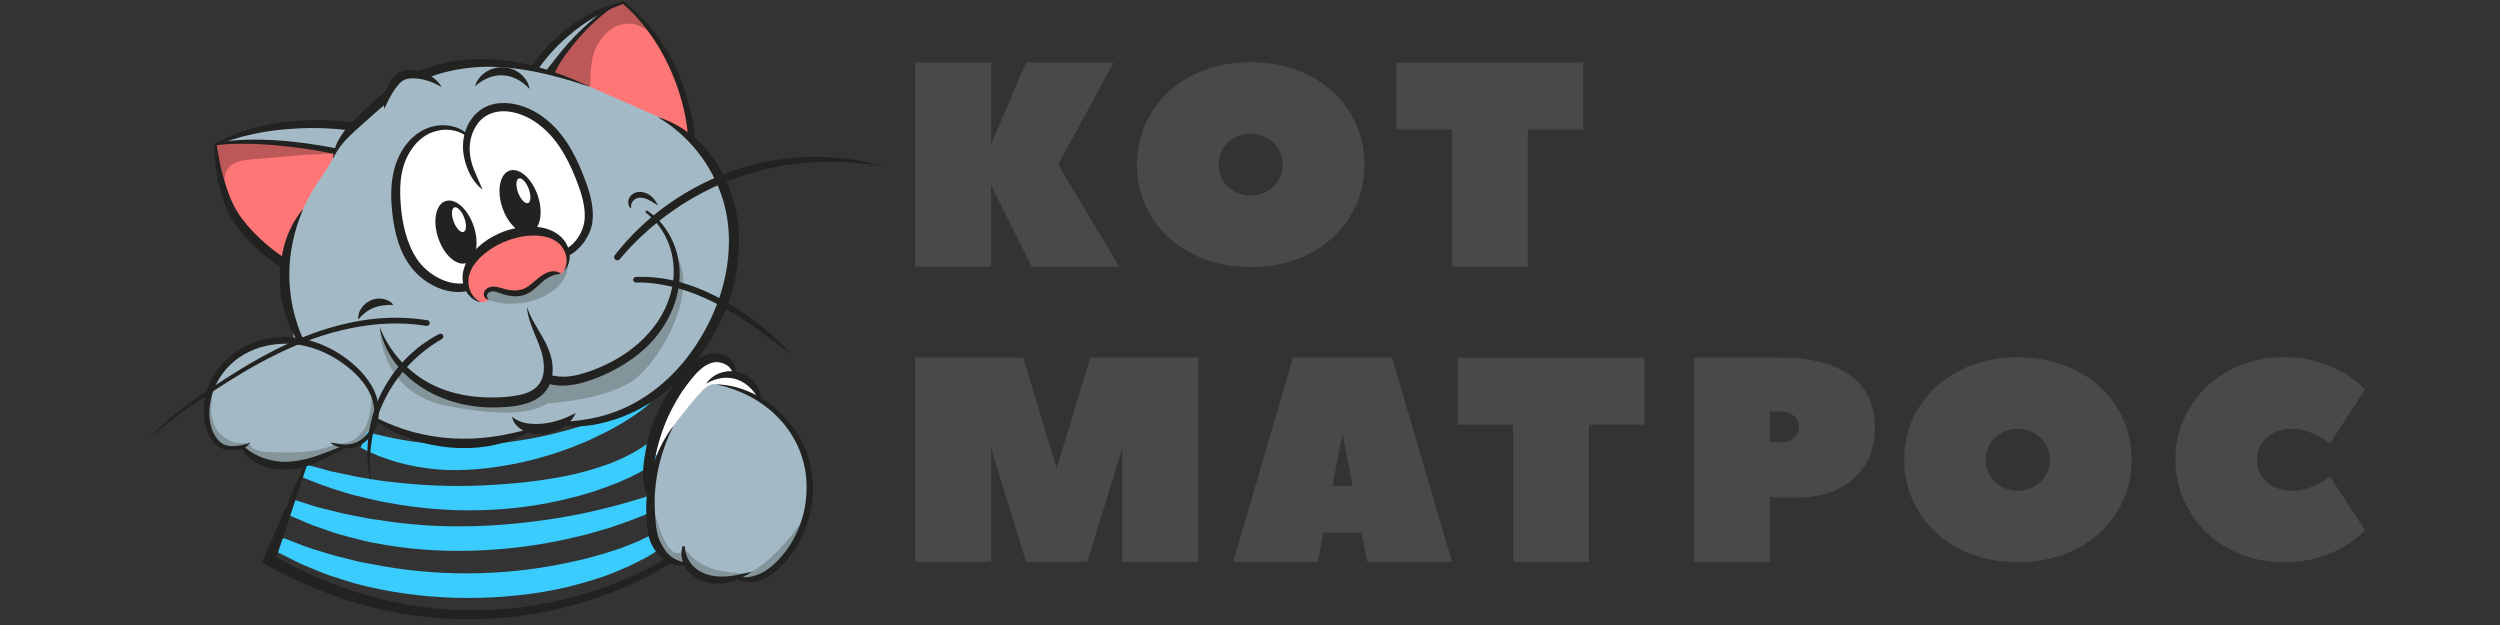 <?xml version="1.0" encoding="utf-8"?>
<!-- Generator: Adobe Illustrator 23.1.0, SVG Export Plug-In . SVG Version: 6.00 Build 0)  -->
<svg version="1.1" id="Слой_1" xmlns="http://www.w3.org/2000/svg" xmlns:xlink="http://www.w3.org/1999/xlink" x="0px" y="0px"
	 viewBox="0 0 400 100" style="enable-background:new 0 0 400 100;" xml:space="preserve">
<rect x="0" y="0" width="400" height="100" fill="#333333" stroke="none"/>
<style type="text/css">
	.st0{fill:#A3BAC6;}
	.st1{fill:#83949B;}
	.st2{fill:#FF7676;}
	.st3{fill:#BC5858;}
	.st4{fill:#FFFFFF;}
	.st5{fill:#3BCCFF;}
	.st6{fill:#222220;}
	.st7{fill:#494949;}
</style>
<g>
	<path class="st0" d="M49.43,73.33c0,1.91-3.88-31.25-3.88-31.25l1.1-4.04l-1.49-9.36l-6.57-3.55l-4.12-2.01l2.97-1.22l5.68-1.43
		l5.98-0.58l4.15-0.02h2.8l1.56-0.15l2.76-3.2l2.83-3.53l3.59-1.12l3.9-0.93l3.12-0.61l3.83-0.24l7.09,0.78h1.06l1.12-2.44
		l3.14-2.63l1.87-1.5l2.84-1.82l3.03-1.41l1.92-0.63l8.08,13.09l2.24,7.59l1.18,1.78l3.59,4.93l1.04,4.19l1.61,5.14l-0.23,5.05
		l-0.36,3.91l-2.19,4.55l-1.44,3.01L111.51,57l-1.88,2.39h0.93l2.44-1.48l3.2-0.21l1.25,1.65l0.39,0.92l1.92,1.23l1.8,1.4v0.98
		l3.68,3.1l3.1,4.79l0.86,2.72l0.38,4.17l-0.54,3.69l-0.91,2.67l-1.25,2.37l-1.2,1.65L124,90.83l-2.53,1.55l-1.14,0.43L119,92.74
		l-1.02-0.17l-1.71-0.07l-2.16,0.31l-2.14-0.71l-1.85-1.66l-0.56-0.44l-1.19,0.08l-1.39-0.85l-1.29-1.59l-1.38-2.9l0.05-3.89
		l-0.03-2.7l-0.46-1.39l0.03-3.96l0.28-1.55c0,0,0.63-2.15,0.71-2.24c0.09-0.09,1.01-1.82,1.09-1.91c0.09-0.09,1.48-3.36,1.48-3.36
		l1.12-1.53l0.92-1.4l-0.97-0.48l-1.56,0.94l-3.87,2.63l-2.06,2l-3.25,1.3l-6.66,0.62H90c0,0-1.53,0.83-1.68,0.83
		c-0.15,0-1.71,0-1.91,0s-1.91,0-1.91,0s-1.05,0.38-1.05,0.68s-2.25,0.71-2.25,0.71l-5.08,0.84l-4.23-0.3l-2.93-0.23l-2.01-0.56
		l-2.67-0.82l-2.14-0.76l-1.73-0.99l-0.53,0.37l-0.65,1.8l-1.02,1.1l-1.7,0.91h-1.73l-0.85,0.81l-2.51,1.43L49.43,73.33z"/>
	<path class="st1" d="M86.16,47.77c1.27-0.49,2.48-1.19,3.38-2.2c0.9-1.01,1.47-2.37,1.35-3.72c-1.47,0.76-2.93,1.51-4.4,2.27
		c-0.95,0.49-1.91,0.99-2.95,1.22c-1.22,0.28-2.5,0.2-3.75,0.14c-0.5-0.02-1.02-0.04-1.5,0.1c-0.74,0.21-1.36,0.85-1.15,1.66
		c0.14,0.58,0.55,0.69,1.07,0.8c0.8,0.17,1.57,0.41,2.38,0.5c0.88,0.09,1.78,0.08,2.66-0.03C84.24,48.38,85.22,48.13,86.16,47.77z"
		/>
	<path class="st2" d="M53.72,24.2c-1.26,3.44-2.93,4.13-5.26,9.34c-2.36,5.28-2.73,9.04-2.73,9.04l-6.07-5.34
		c0,0-2.92-3.93-3.53-5.88c-0.6-1.94-1.66-8.26-1.66-8.26l1.67-0.26h6.52l6.65,0.59l2.85,0.46C52.17,23.9,53.86,23.83,53.72,24.2z"
		/>
	<path class="st3" d="M37.45,26.13c0.96-0.46,2.04-0.56,3.09-0.65c4.46-0.37,8.51-0.85,12.99-0.89c0.05-0.21,0.37-0.17,0.2-0.31
		c-0.17-0.14-0.38-0.23-0.59-0.28c-5.77-1.42-11.36-1.5-17.49-1.15c-0.35,0.02-0.79-0.12-1.02,0.13c-0.25,0.28-0.27,0.71-0.25,1.09
		c0.03,0.7,0.1,1.4,0.2,2.1c0.06,0.4,1.26,5.06,1.26,5.06s-0.05-2.87,0.29-3.69C36.35,27.01,36.92,26.38,37.45,26.13z"/>
	<path class="st2" d="M88.39,11.53l2.2-3.61l2.59-2.92l2.89-2.64l1.46-1.11l2.19-0.84l1.42,1.24l4.94,5.72l1.37,3.1l2.16,5.84
		l1.02,4.24v2.07c0,0-2.21-2.64-5.26-3.92c-3.06-1.28-11.07-4.94-12.26-5.32c-1.19-0.37-4.72-1.61-4.72-1.61V11.53z"/>
	<path class="st2" d="M76.69,48.27c0,0-1.65-1.3-1.65-1.46c0-0.16-0.56-2.46-0.56-2.46l1.05-2.98L78,39.61l4.41-2.09l3.74-0.55
		l2.09,0.78l2.32,1.76l0.32,1.2v1.27c0,0-0.42,1.1-0.71,1.4s-0.4,0.46-0.4,0.46s-0.67-0.07-1.12-0.07c-0.45,0-1.18,0.13-1.33,0.28
		s-1.6,1.3-1.6,1.3l-1.76,1.23l-1.48,0.45l-2.14-0.43l-1.62-0.31c0,0-0.69,0.18-0.75,0.24s-0.27,0.35-0.27,0.42s0,0.38,0.07,0.44
		c0.06,0.06,0.22,0.42,0.22,0.42l0.24,0.09C78.23,47.92,77.36,48.63,76.69,48.27z"/>
	<path class="st2" d="M76.54,48.6"/>
	<path class="st0" d="M43.88,54.57l-5.38,1.86l-3.58,3.47l-1.08,2.49c0,0-0.66,2.76-0.78,2.87c-0.11,0.11,0.29,2.93,0.29,2.93
		l1.56,2.74l2.27,0.8l1.64-0.2l0.63,0.86l1.73,1.18l2.69,0.81h3.69l1.49-0.45l2.9-1.01l1.71-0.8l0.99-0.49l1.62-0.3l2.53-1.16
		l0.89-1.99l0.71-3.28l-0.44-1.08l-1.11-2.33l-3.11-3.3l-1.6-1.14l-2.86-1.69l-2.97-0.65l-2.43-0.42L43.88,54.57z"/>
	<polygon class="st4" points="74.41,21.33 71.56,20.49 66.95,21.74 65.98,23.37 64.76,24.69 63.84,26.78 63.31,30.78 63.21,34.26 
		63.87,37.63 64.99,40.23 67.1,43.26 69.12,44.68 70.87,45.7 73.14,46.21 74.47,45.8 74.97,43.38 76.17,41.57 78,39.61 81.3,38.05 
		84.29,37.25 85.51,36.99 87.73,37.36 90.1,38.54 90.5,39.71 90.88,40.71 92.11,39.92 93.83,38.2 94.2,35.72 94.48,32.81 
		92.82,28.94 90.63,23.72 88.03,20.72 86.44,19.13 83.8,17.97 80.75,17.12 78.23,17.43 76.42,18.71 75.4,20.21 74.6,21.43 	"/>
	<path class="st1" d="M60.78,52.4c0,0-0.23,10.52,11.01,12.6s13.89,0.51,15.94-0.48c0,0,7.96-0.41,12.82-3.16
		c4.86-2.75,10.97-14.09,8.01-19.79l-0.71,4.63l-2.24,5.75l-5.19,5.09l-7.13,3.33L88.8,61h-0.85l-3.09,2.47L76,64.18l-5.52-1.35
		l-5.85-4.01C64.63,58.82,60.99,53.91,60.78,52.4z"/>
	<path class="st3" d="M98.56,4.23c-1.67,0.78-2.83,2.38-3.48,4.1s-0.5,3.73-0.69,5.56c-1.95-0.82-4.32-1.6-6.39-2.02
		c0.28-0.64,0.71-1.19,1.14-1.74c1.17-1.51,2.34-3.29,3.69-4.63c1.9-1.88,3.12-3.11,5.34-4.6c0.15-0.1,1.32-0.43,1.5-0.43
		c0.23,0,0.42,0.41,0.58,0.58c0.73,0.75,1.45,1.51,2.18,2.26c0.2,0.21,1.77,1.27,1.41,1.47c-0.25,0.13-1.69-0.73-1.98-0.81
		C100.78,3.66,99.57,3.76,98.56,4.23z"/>
	<path class="st1" d="M39.76,70.91c-1.11,0.66-2.41,1.19-3.67,0.87c-0.94-0.24-1.71-0.94-2.21-1.77c-0.49-0.83-0.74-1.79-0.89-2.74
		c-0.15-0.96-0.22-1.94-0.08-2.91c0.05-0.39,0.33-2.27,0.85-1.56c0.39,0.53-0.01,1.99,0.01,2.64c0.03,0.98,0.2,1.97,0.65,2.85
		c0.63,1.24,1.83,2.14,3.16,2.51c0.67,0.18,1.37,0.02,2.01,0.18c0.27,0.07,0.41,0.25,0.6,0.43c0.31,0.29,0.63,0.51,1.03,0.65
		c0.55,0.19,1.14,0.22,1.72,0.25c3.6,0.18,7.33,0.25,10.63-1.19c0.34,0,1.07,0.32,0.89,0.62c-0.18,0.29-1.11,0.59-1.44,0.69
		c-1.38,0.42-2.76,0.85-4.14,1.27c-1.16,0.36-2.34,0.72-3.55,0.7c-2.04-0.02-3.91-1.08-5.67-2.11c-0.29-0.17-0.62-0.43-0.53-0.75
		c0.07-0.28,0.41-0.38,0.7-0.44"/>
	<path class="st1" d="M56.13,70.61c1.32-0.57,2.24-1.84,2.71-3.2s0.55-2.82,0.63-4.25c0.67,1.3,0.94,2.82,0.64,4.25
		c-0.3,1.43-1.19,2.75-2.46,3.46c-0.81,0.46-1.76,0.65-2.68,0.58c-0.41-0.03-1-0.08-1.35-0.31c-0.24-0.15-0.18-0.19,0.08-0.2
		c0.25-0.01,0.51,0.03,0.77,0.03C55.03,70.94,55.6,70.84,56.13,70.61z"/>
	<path class="st1" d="M106.69,87.11c0.27,0.45,0.59,0.9,1.04,1.17c0.45,0.28,1.06,0.34,1.5,0.04c0.09,0.53,0.17,1.06,0.26,1.59
		c0.01,0.07,0.02,0.14-0.01,0.19c-0.05,0.09-0.18,0.09-0.29,0.08c-1.82-0.25-3.33-1.66-4.12-3.32c-0.79-1.66-0.98-3.54-1.02-5.37
		c0-0.12,0.53,0.07,0.58,0.13c0.11,0.14,0.14,0.54,0.19,0.72c0.16,0.55,0.32,1.11,0.5,1.65C105.68,85.08,106.1,86.14,106.69,87.11z"
		/>
	<path class="st1" d="M113.92,90.96c1.75,0.57,3.61,0.71,5.45,0.83c-0.5,0.44-1.16,0.67-1.82,0.78s-1.33,0.12-1.99,0.15
		c-0.83,0.05-1.68,0.15-2.49-0.06c-0.66-0.17-1.25-0.53-1.79-0.95c-0.59-0.46-1.14-1-1.5-1.66c-0.2-0.37-0.69-1.44-0.27-1.8
		c0.41-0.36,0.91,0.58,1.17,0.83C111.59,89.96,112.73,90.57,113.92,90.96z"/>
	<path class="st1" d="M124.82,87.77c1.48-1.58,2.76-3.33,4.02-5.1c0,1.35-0.85,2.53-1.58,3.66c-0.73,1.14-1.38,2.34-2.18,3.43
		s-1.8,2.08-3.04,2.64c-1.24,0.55-2.75,0.62-3.91-0.08c0.04,0.02,0.82-0.37,0.95-0.41c0.22-0.06,0.44-0.11,0.65-0.18
		c0.61-0.22,1.18-0.63,1.72-1C122.68,89.87,123.8,88.86,124.82,87.77z"/>
	<path class="st4" d="M113.5,61.65c-0.59,0.28-1.06,0.76-1.5,1.24c-1.2,1.3-2.28,2.7-3.37,4.1c-1.53,1.96-3.11,4.06-3.41,6.52
		c-0.05,0.38-0.07,0.79-0.28,1.11c-0.22,0.32-0.72,0.49-0.99,0.22c-0.2-0.19-0.2-0.5-0.18-0.78c0.09-1.24,0.29-2.48,0.58-3.69
		c0.87-3.51,2.59-6.77,4.74-9.69c0.85-1.16,1.81-2.3,3.09-2.96c1.28-0.66,2.96-0.72,4.08,0.19c0.71,0.58,1.11,1.47,1.74,2.14
		c0.58,0.61,1.33,1.02,1.98,1.55s1.23,1.27,1.22,2.11c0-0.17-1.77-0.77-1.98-0.86c-0.68-0.27-1.37-0.53-2.07-0.76
		C116.08,61.73,114.62,61.12,113.5,61.65z"/>
	<g>
		<path class="st5" d="M44.46,86.68c0.66-0.58,1.01-0.59,1.3-0.45l0.9,0.35l1.8,0.71c1.2,0.47,2.45,0.79,3.67,1.18
			c1.21,0.41,2.48,0.68,3.72,1c0.62,0.15,1.24,0.33,1.87,0.46l1.89,0.35c5.03,0.99,10.15,1.48,15.28,1.46
			c5.13-0.02,10.26-0.54,15.27-1.56c1.24-0.29,2.51-0.5,3.74-0.84c1.22-0.36,2.48-0.64,3.67-1.06l1.82-0.59l1.77-0.7
			c0.59-0.23,1.18-0.47,1.74-0.77l0.85-0.42c0.15-0.06,0.32-0.08,0.55-0.01c0.21,0.05,0.49,0.2,0.84,0.45l0.32,0.51
			c0.06,0.41,0.05,0.72-0.02,0.93c-0.06,0.23-0.18,0.37-0.32,0.47l-0.88,0.54c-0.58,0.38-1.19,0.69-1.8,0.99l-1.83,0.92l-1.88,0.8
			c-2.51,1.07-5.13,1.79-7.75,2.48c-5.27,1.24-10.68,1.79-16.08,1.79c-5.4,0-10.8-0.58-16.07-1.81l-1.97-0.49
			c-0.65-0.17-1.29-0.4-1.94-0.6c-1.28-0.43-2.59-0.76-3.83-1.33c-1.24-0.54-2.51-0.99-3.72-1.6l-1.8-0.91l-0.9-0.46
			c-0.31-0.14-0.55-0.41-0.5-1.26L44.46,86.68z"/>
	</g>
	<g>
		<path class="st5" d="M45.98,80.61l0.3-0.41c0.08-0.1,0.16-0.17,0.22-0.22c0.13-0.12,0.22-0.13,0.29-0.11l0.44,0.14l0.87,0.28
			l1.74,0.56c1.15,0.4,2.36,0.61,3.54,0.93c0.59,0.13,1.17,0.31,1.77,0.44l1.79,0.35c1.19,0.23,2.38,0.49,3.59,0.62
			c4.79,0.77,9.66,1.12,14.53,1.01c4.87-0.08,9.73-0.59,14.56-1.37c1.21-0.19,2.4-0.45,3.61-0.67c1.19-0.27,2.39-0.53,3.57-0.83
			c2.38-0.56,4.72-1.27,7.05-2.01l0.94,2.33c-2.31,1.08-4.71,1.95-7.12,2.75c-1.21,0.39-2.44,0.71-3.66,1.06
			c-1.24,0.29-2.47,0.62-3.71,0.88c-4.97,1.08-10.06,1.65-15.16,1.78c-5.1,0.13-10.23-0.28-15.25-1.25
			c-1.26-0.21-2.5-0.56-3.73-0.88L54.3,85.5c-0.61-0.17-1.22-0.39-1.82-0.6c-1.2-0.45-2.43-0.79-3.59-1.33l-1.76-0.76l-0.88-0.38
			l-0.44-0.19c-0.07-0.03-0.13-0.1-0.15-0.27c-0.01-0.08-0.01-0.18,0-0.31l0.08-0.49L45.98,80.61z"/>
	</g>
	<g>
		<path class="st5" d="M48.78,74.29c1.16,0.29,2.31,0.6,3.45,0.92c1.14,0.34,2.33,0.5,3.48,0.77c1.15,0.29,2.32,0.47,3.5,0.65
			c1.17,0.19,2.34,0.39,3.52,0.49c4.7,0.57,9.44,0.76,14.15,0.56c4.71-0.2,9.42-0.65,14.02-1.6c1.16-0.2,2.27-0.57,3.41-0.84
			c1.12-0.33,2.22-0.7,3.32-1.09c2.14-0.86,4.21-1.88,5.97-3.18l1.98,2.51c-2.11,1.62-4.4,2.77-6.73,3.75
			c-1.17,0.45-2.35,0.91-3.53,1.3c-1.2,0.34-2.38,0.76-3.6,1.04c-4.82,1.25-9.77,1.94-14.72,2.06c-4.95,0.14-9.92-0.27-14.78-1.17
			c-1.22-0.19-2.42-0.49-3.63-0.77c-1.2-0.28-2.4-0.56-3.58-0.94c-2.37-0.69-4.68-1.58-6.95-2.51L48.78,74.29z"/>
	</g>
	<g>
		<path class="st5" d="M58.72,69.13c3.82,1,7.6,1.7,11.47,1.98c0.97,0.01,1.94,0.07,2.91,0.12c0.97,0.02,1.95-0.06,2.93-0.05
			c0.98,0.02,1.96-0.1,2.94-0.18l1.47-0.13c0.49-0.05,0.97-0.14,1.46-0.21c3.91-0.53,7.8-1.43,11.61-2.65l2.84-0.97
			c0.92-0.39,1.88-0.7,2.79-1.1c0.92-0.39,1.84-0.8,2.71-1.27c0.88-0.46,1.75-0.96,2.46-1.56l0.55,0.44
			c-0.69,0.87-1.5,1.56-2.34,2.17c-0.84,0.63-1.71,1.19-2.59,1.74c-0.88,0.56-1.8,1.04-2.71,1.54l-2.8,1.36
			c-3.8,1.7-7.79,2.97-11.9,3.82c-4.11,0.79-8.35,1.28-12.6,0.92c-4.24-0.38-8.46-1.47-12.22-3.49L58.72,69.13z"/>
	</g>
	<g>
		<path class="st6" d="M45.8,42.54c-0.45,0.33-0.73,0.28-0.95,0.14l-0.65-0.41c-0.42-0.29-0.83-0.58-1.23-0.89
			c-0.8-0.62-1.55-1.28-2.28-1.97c-1.43-1.41-2.76-2.92-3.79-4.71c-0.99-1.83-1.56-3.73-2-5.68c-0.38-1.95-0.6-3.92-0.64-5.89l0,0
			L34.26,23l0.12-0.07c3.41-1.87,7.24-2.87,11.08-3.38c1.93-0.26,3.87-0.34,5.82-0.32c0.97,0.01,1.94,0.05,2.91,0.12l1.45,0.13
			c0.48,0.08,0.99,0,1.38,0.65l-0.06,0.39c-0.56,0.53-1,0.33-1.47,0.29l-1.41-0.15c-0.94-0.08-1.89-0.13-2.83-0.16
			c-1.89-0.06-3.78,0.04-5.67,0.19c-1.89,0.16-3.76,0.45-5.61,0.88c-1.85,0.4-3.66,0.99-5.43,1.71l0.11-0.19l0,0
			c0.31,1.93,0.65,3.84,1.21,5.68c0.52,1.83,1.21,3.68,2.18,5.24c1.02,1.56,2.29,3,3.69,4.28c0.69,0.65,1.42,1.27,2.17,1.84
			c0.38,0.28,0.76,0.56,1.15,0.82l0.59,0.37c0.2,0.11,0.35,0.29,0.32,0.86L45.8,42.54z"/>
	</g>
	<g>
		<path class="st6" d="M34.56,22.85c3.19-0.58,6.45-0.59,9.66-0.4c1.61,0.09,3.22,0.28,4.81,0.49c0.8,0.11,1.6,0.23,2.39,0.36
			l1.19,0.21l0.59,0.11l0.3,0.06c0.1,0.03,0.21-0.04,0.24,0.32l-0.08,0.38c-0.17,0.33-0.25,0.22-0.35,0.21l-0.29-0.06l-0.59-0.12
			l-1.18-0.22c-0.79-0.14-1.57-0.27-2.36-0.38c-1.58-0.24-3.16-0.41-4.75-0.56c-1.59-0.15-3.18-0.23-4.77-0.24
			c-1.59-0.03-3.19,0.02-4.77,0.22L34.56,22.85z"/>
	</g>
	<g>
		<path class="st6" d="M47.68,54.69c-1.02-1.57-1.77-3.33-2.24-5.15c-0.47-1.82-0.69-3.71-0.64-5.6c0.04-1.88,0.35-3.76,0.94-5.54
			c0.6-1.78,1.49-3.46,2.69-4.86l0.04,0.02c-1.45,3.37-2.17,6.87-2.18,10.4c0,3.53,0.75,7.03,2.2,10.28L47.68,54.69z"/>
	</g>
	<g>
		<path class="st6" d="M61.49,17.43c-0.17-1.13,0.02-2.31,0.47-3.38c0.23-0.54,0.51-1.05,0.89-1.55c0.39-0.48,0.95-0.95,1.62-1.16
			c0.66-0.21,1.31-0.21,1.91-0.12c0.6,0.09,1.18,0.24,1.71,0.49c1.08,0.48,2.02,1.25,2.59,2.23c-0.97-0.57-1.94-0.98-2.94-1.21
			c-0.98-0.21-2.05-0.3-2.83-0.04c-0.73,0.23-1.37,1.03-1.94,1.89C62.42,15.45,61.94,16.39,61.49,17.43z"/>
	</g>
	<g>
		<path class="st6" d="M76,13.82c0.23-0.91,0.87-1.71,1.68-2.26c0.81-0.55,1.82-0.84,2.84-0.8c1.02,0.05,2,0.43,2.76,1.06
			c0.76,0.62,1.32,1.48,1.45,2.41c-0.63-0.68-1.3-1.19-2.02-1.56c-0.72-0.36-1.48-0.59-2.25-0.62c-0.76-0.05-1.55,0.1-2.3,0.39
			C77.41,12.75,76.69,13.19,76,13.82z"/>
	</g>
	<path class="st6" d="M61.58,16.51c0-0.01,0-0.01,0.01-0.02c0.02-0.06,0.06-0.15,0.09-0.21c0.01-0.02,0.03-0.05,0.04-0.07
		c0.07-0.12,0.16-0.21,0.27-0.28c-0.04-0.75,0.2-1.43,0.62-2.03c-0.83,0.61-1.61,1.26-2.38,1.92c-0.76,0.67-1.49,1.35-2.21,2.04
		c-0.72,0.68-1.45,1.38-2.13,2.14c-0.68,0.76-1.3,1.6-1.79,2.51c-0.24,0.46-0.44,0.94-0.59,1.44c-0.15,0.5-0.23,1.01-0.25,1.51
		c0.81-1.86,2.14-3.24,3.57-4.55c0.71-0.66,1.46-1.3,2.2-1.97c0.74-0.66,1.48-1.31,2.23-1.94c0.1-0.08,0.2-0.17,0.3-0.25
		C61.55,16.68,61.56,16.6,61.58,16.51z"/>
	<path class="st6" d="M83.05,10.03c-3.95-0.75-8.1-0.83-12.1,0.08c-1.57,0.35-3.11,0.86-4.58,1.54c0.03,0,0.06-0.01,0.09-0.01
		c0.6-0.01,1.08,0.25,1.53,0.58c0.05-0.01,0.11-0.02,0.17-0.02c0.22,0,0.39,0.07,0.52,0.17c0.85-0.34,1.72-0.62,2.61-0.84
		c1.87-0.48,3.8-0.75,5.75-0.83c1.95-0.07,3.9,0.05,5.85,0.32c3.89,0.53,7.72,1.62,11.5,2.87C90.8,12.18,87.02,10.78,83.05,10.03z"
		/>
	<g>
		<path class="st6" d="M97.8,1.31c-1.92,1.37-3.64,3.01-5.2,4.78c-0.77,0.89-1.5,1.82-2.18,2.77c-0.68,0.95-1.32,1.94-1.76,3.04
			l-1.2-0.72c0.79-0.95,1.5-1.91,2.26-2.85c0.76-0.93,1.56-1.83,2.4-2.68c1.67-1.71,3.48-3.3,5.45-4.66L97.8,1.31z"/>
	</g>
	<g>
		<path class="st6" d="M110.44,22.32c-0.36-0.1-0.35-0.23-0.35-0.36l-0.03-0.38l-0.07-0.77l-0.22-1.53l-0.3-1.52l-0.37-1.5
			c-0.53-1.99-1.27-3.93-2.14-5.8c-0.88-1.87-1.93-3.66-3.16-5.32c-1.21-1.67-2.61-3.22-4.19-4.56l-0.01-0.01l0.18,0.04
			c-2.84,0.97-5.47,2.45-7.8,4.28c-1.16,0.93-2.28,1.91-3.29,2.99c-0.51,0.54-0.99,1.1-1.46,1.67l-0.67,0.88l-0.32,0.45l-0.16,0.23
			c-0.07,0.06,0.01,0.23-0.49,0l-0.32-0.22c-0.39-0.38-0.2-0.37-0.16-0.46l0.17-0.23l0.34-0.47l0.72-0.91
			c0.5-0.59,1.01-1.17,1.55-1.72c1.08-1.1,2.23-2.13,3.49-3.02c2.5-1.79,5.31-3.18,8.3-3.85l0.1-0.02l0.07,0.06l0.01,0.01
			c3.37,2.56,6.01,6.02,7.9,9.8c0.97,1.89,1.71,3.89,2.29,5.93l0.39,1.54l0.32,1.56l0.24,1.58l0.08,0.79l0.04,0.4
			c0.02,0.13,0.06,0.26-0.28,0.42L110.44,22.32z"/>
	</g>
	<g>
		<path class="st6" d="M105.19,18.71c2.8,0.83,5.38,2.52,7.4,4.72c2.02,2.2,3.54,4.87,4.47,7.71c1.91,5.72,1.43,12.02-0.64,17.57
			c-1.01,2.79-2.43,5.43-4.16,7.83c-1.73,2.41-3.78,4.59-6.12,6.41c-2.34,1.82-4.99,3.27-7.81,4.18c-2.8,0.91-5.84,1.43-8.75,0.83
			l0.03-0.39c2.87-0.24,5.68-0.55,8.36-1.52c2.68-0.93,5.16-2.36,7.36-4.13c4.4-3.56,7.65-8.47,9.58-13.76
			c0.96-2.65,1.54-5.44,1.68-8.24c0.16-2.8-0.17-5.63-1.02-8.29C113.82,26.31,110.22,21.65,105.19,18.71z"/>
	</g>
	<g>
		<path class="st6" d="M81.93,66.65c0.76,0.69,1.59,0.93,2.44,1.09c0.84,0.12,1.71,0.12,2.57,0.03c0.86-0.09,1.71-0.29,2.57-0.56
			c0.86-0.28,1.69-0.66,2.61-1.12c-0.85,1.88-2.89,3.11-4.99,3.35c-1.05,0.12-2.15,0.01-3.15-0.44
			C82.99,68.57,82.06,67.7,81.93,66.65z"/>
	</g>
	<g>
		<path class="st6" d="M60.14,66.82c1.91,0.97,3.9,1.73,5.93,2.3c2.04,0.54,4.12,0.88,6.21,1.02c4.2,0.25,8.37-0.35,12.49-1.55
			l0.16,0.36c-3.78,2.24-8.36,3.03-12.75,2.66c-2.2-0.18-4.38-0.64-6.45-1.39c-2.07-0.73-4.04-1.76-5.79-3.05L60.14,66.82z"/>
	</g>
	<g>
		<path class="st6" d="M40.05,70.8c-0.36,0.57-0.99,0.94-1.64,1.12c-0.65,0.18-1.34,0.21-2.03,0.1c-0.67-0.09-1.4-0.44-1.87-0.94
			c-0.5-0.48-0.88-1.06-1.17-1.67c-1.11-2.49-0.9-5.34,0.07-7.79c1-2.46,2.87-4.56,5.18-5.87c2.3-1.31,4.98-1.95,7.61-1.82
			c2.64,0.13,5.2,0.97,7.46,2.28c2.24,1.33,4.28,3.05,5.68,5.31c1.39,2.22,1.83,5.26,0.41,7.62c-0.67,1.15-1.77,2.12-3.11,2.44
			c-1.32,0.3-2.77,0.1-3.8-0.75c0.67,0.05,1.26,0.21,1.86,0.26c0.6,0.07,1.2,0.02,1.77-0.13c1.14-0.3,2.12-1.12,2.72-2.15
			c0.61-1.03,0.8-2.28,0.67-3.48c-0.13-1.2-0.57-2.36-1.23-3.39c-1.33-2.05-3.34-3.66-5.47-4.89c-2.15-1.21-4.57-1.96-7.02-2.05
			c-2.44-0.07-4.92,0.46-7.03,1.67c-2.12,1.19-3.81,3.09-4.76,5.33c-0.96,2.2-1.2,4.84-0.29,7.06c0.48,1.07,1.26,2.09,2.42,2.25
			c0.57,0.12,1.18,0.07,1.76-0.02C38.87,71.2,39.44,71.06,40.05,70.8z"/>
	</g>
	<g>
		<path class="st6" d="M38.88,71.28c1.05,1.03,2.29,1.69,3.62,2.11c1.32,0.42,2.75,0.59,4.15,0.45c1.42-0.13,2.83-0.49,4.22-0.96
			c1.38-0.49,2.76-1.06,4.15-1.61l0.18,0.35c-1.28,0.78-2.58,1.54-3.98,2.14c-1.39,0.62-2.87,1.11-4.43,1.3
			c-1.57,0.18-3.19,0.06-4.69-0.49c-1.49-0.55-2.87-1.62-3.53-3.06L38.88,71.28z"/>
	</g>
	<g>
		<path class="st6" d="M107.79,68.09c-1.99,3.86-3.03,8.09-3.05,12.3c0,1.04,0.07,2.11,0.16,3.17c0.1,1.05,0.24,2.04,0.63,2.91
			c0.41,0.89,0.93,1.79,1.64,2.4c0.71,0.64,1.66,1,2.72,1.18v0.39c-1.1,0.18-2.36,0.01-3.39-0.67c-1.05-0.68-1.72-1.67-2.26-2.71
			c-0.52-1.1-0.7-2.29-0.76-3.4c-0.06-1.09-0.11-2.19-0.06-3.31c0.11-2.22,0.54-4.42,1.27-6.51
			C105.42,71.78,106.47,69.82,107.79,68.09z"/>
	</g>
	<g>
		<path class="st6" d="M109.6,87.44c-0.01,1.15,0.46,2.19,1.17,2.99c0.7,0.79,1.67,1.31,2.73,1.58c1.06,0.28,2.19,0.3,3.34,0.16
			c1.15-0.14,2.3-0.44,3.49-0.72c-1,0.7-2.1,1.26-3.31,1.61c-1.2,0.35-2.53,0.44-3.81,0.16c-1.27-0.28-2.53-0.98-3.31-2.09
			c-0.79-1.07-1.13-2.52-0.68-3.75L109.6,87.44z"/>
	</g>
	<g>
		<path class="st6" d="M114.67,61.51c3.84,0.07,7.55,1.94,10.29,4.64c2.79,2.68,4.65,6.38,5.03,10.27
			c0.39,3.89-0.58,7.87-2.64,11.18c-0.52,0.82-1.11,1.61-1.77,2.33c-0.66,0.72-1.36,1.4-2.18,1.98c-0.81,0.57-1.76,1.04-2.78,1.18
			c-1.01,0.14-2.09,0.01-2.95-0.54l0.16-0.36c1.76,0.49,3.54-0.08,4.99-1.1c0.73-0.51,1.4-1.15,2.01-1.83
			c0.62-0.68,1.17-1.42,1.66-2.19c0.97-1.56,1.68-3.28,2.11-5.07c0.42-1.79,0.54-3.65,0.39-5.48c-0.29-3.67-1.97-7.19-4.59-9.81
			C121.8,64.05,118.37,62.33,114.67,61.51z"/>
	</g>
	<g>
		<path class="st6" d="M84.31,49.11c0.6,1.84,1.69,3.36,2.62,5.06c0.95,1.67,1.72,3.68,1.44,5.84c-0.12,1.07-0.61,2.16-1.41,2.96
			c-0.8,0.81-1.8,1.29-2.79,1.6c-0.99,0.3-2,0.46-2.97,0.53c-0.98,0.08-1.96,0.11-2.95,0.09c-3.93-0.11-7.88-1.23-11.16-3.46
			c-1.63-1.11-3.05-2.52-4.18-4.12c-1.1-1.62-1.89-3.45-2.18-5.35c1.36,3.59,3.89,6.52,7.01,8.49c3.14,1.97,6.87,2.8,10.55,2.85
			c1.83,0.01,3.75-0.11,5.43-0.55c0.83-0.24,1.6-0.61,2.16-1.16c0.56-0.55,0.92-1.27,1.06-2.09c0.15-0.82,0.09-1.7-0.08-2.58
			c-0.17-0.88-0.48-1.73-0.83-2.61C85.32,52.87,84.45,51.05,84.31,49.11z"/>
	</g>
	<g>
		<path class="st6" d="M87.39,60.31c0.67-0.58,0.89-0.18,1.31-0.17c0.38,0.07,0.77,0.12,1.17,0.13c0.79,0.03,1.61-0.08,2.41-0.26
			c1.61-0.36,3.21-0.99,4.74-1.71c3.05-1.46,5.8-3.55,7.79-6.25c1.98-2.69,3.18-6.04,2.96-9.39c-0.17-3.34-1.79-6.66-4.53-8.7
			l0.22-0.32c3.01,1.92,4.87,5.38,5.23,8.95c0.34,3.61-0.85,7.23-2.89,10.17c-2.04,2.99-5.02,5.19-8.19,6.77
			c-1.61,0.77-3.25,1.44-5.03,1.86c-0.89,0.2-1.81,0.33-2.75,0.31c-0.47,0-0.95-0.05-1.42-0.14c-0.44-0.14-1.04-0.01-1.18-0.9
			L87.39,60.31z"/>
	</g>
	<g>
		<path class="st6" d="M101.02,33.37c-0.57-0.31-0.64-1.2-0.3-1.78c0.36-0.64,1.15-0.94,1.8-0.88c0.67,0.03,1.29,0.34,1.73,0.74
			c0.45,0.41,0.77,0.89,1.02,1.41c-0.51-0.29-0.96-0.62-1.42-0.85c-0.46-0.24-0.91-0.37-1.36-0.38c-0.45,0.01-0.85,0.12-1.12,0.42
			C101.09,32.34,100.86,32.79,101.02,33.37z"/>
	</g>
	<g>
		<path class="st6" d="M57.31,51.11c-0.11-1.27,0.8-2.53,2.03-3.06c0.62-0.27,1.31-0.35,1.96-0.23c0.64,0.12,1.26,0.44,1.64,0.96
			c-0.64-0.01-1.17,0.02-1.68,0.09c-0.51,0.07-0.98,0.19-1.43,0.36C58.92,49.58,58.12,50.18,57.31,51.11z"/>
	</g>
	<g>
		<path class="st6" d="M76.96,48.35c-1.27-0.14-2.3-1.25-2.72-2.5c-0.21-0.63-0.29-1.33-0.2-2.01c0.08-0.67,0.31-1.32,0.61-1.92
			c1.27-2.39,3.53-3.93,5.92-4.87c1.22-0.44,2.49-0.73,3.79-0.79c1.3-0.05,2.65,0.08,3.88,0.64c0.61,0.27,1.19,0.65,1.67,1.14
			c0.48,0.51,0.84,1.1,1.04,1.74c0.41,1.25,0.2,2.77-0.77,3.6c0.68-1.05,0.58-2.33,0.07-3.32c-0.48-1.02-1.41-1.68-2.45-2.03
			c-2.11-0.67-4.54-0.31-6.67,0.49c-1.07,0.41-2.1,0.94-3.03,1.63c-0.94,0.66-1.76,1.46-2.37,2.39c-0.58,0.93-0.94,2.02-0.73,3.12
			C75.17,46.75,75.81,47.85,76.96,48.35z"/>
	</g>
	<g>
		<path class="st6" d="M78.23,47.92c-0.34,0.09-0.72-0.24-0.8-0.62c-0.12-0.39,0.1-0.88,0.42-1.1c0.66-0.5,1.5-0.36,2.09-0.19
			c1.16,0.36,2.3,0.61,3.36,0.35c1.04-0.21,1.86-1.08,2.84-1.87c0.5-0.4,1.05-0.78,1.7-0.98c0.63-0.2,1.44-0.15,1.92,0.32
			c-0.66,0-1.15,0.17-1.65,0.4c-0.5,0.23-0.97,0.54-1.4,0.93c-0.86,0.76-1.78,1.81-3.19,2.14c-1.36,0.29-2.7-0.07-3.82-0.5
			c-0.55-0.2-1.05-0.26-1.43-0.03c-0.18,0.12-0.31,0.24-0.34,0.47C77.91,47.46,77.94,47.76,78.23,47.92z"/>
	</g>
	<g>
		<path class="st6" d="M74.63,46.6c-1.81,0.35-3.65-0.08-5.22-0.86c-1.58-0.79-2.96-1.99-3.97-3.46c-1.01-1.44-1.65-3.09-2.07-4.75
			c-0.42-1.66-0.63-3.34-0.74-5.02c-0.11-1.69-0.02-3.42,0.37-5.1c0.39-1.68,1.14-3.32,2.28-4.65c1.13-1.33,2.71-2.34,4.45-2.63
			c1.71-0.29,3.58,0.06,4.9,1.19l-0.24,0.31c-1.32-0.89-3-1.07-4.5-0.69c-1.51,0.35-2.81,1.3-3.74,2.53
			c-0.94,1.22-1.57,2.68-1.86,4.22c-0.31,1.54-0.3,3.13-0.2,4.73c0.23,3.2,0.9,6.42,2.61,9c0.84,1.27,2.02,2.29,3.37,3.01
			c1.34,0.72,2.87,1.09,4.33,0.89L74.63,46.6z"/>
	</g>
	<g>
		<path class="st6" d="M77.19,30.35c-1.64-1.3-2.57-3.29-2.97-5.36c-0.41-2.09,0.01-4.41,1.38-6.16c0.67-0.88,1.61-1.6,2.68-1.97
			c1.06-0.38,2.19-0.45,3.27-0.33c2.16,0.26,4.15,1.22,5.8,2.54c1.66,1.31,2.98,3,4.01,4.79c1.04,1.8,1.82,3.7,2.51,5.62
			c0.66,1.93,1.21,4.03,0.89,6.24c-0.2,1.1-0.66,2.11-1.3,3c-0.64,0.88-1.45,1.66-2.46,2.16l-0.51-1.01c1.57-0.85,2.71-2.6,3-4.36
			c0.26-1.8-0.21-3.75-0.86-5.59c-1.33-3.71-3.12-7.37-6.13-9.78c-1.48-1.2-3.25-2.06-5.1-2.29c-1.84-0.24-3.71,0.31-4.84,1.76
			c-1.14,1.42-1.62,3.37-1.34,5.24C75.45,26.75,76.46,28.42,77.19,30.35z"/>
	</g>
	<g>
		<path class="st6" d="M23.81,70.2c2.8-3.07,6.19-5.55,9.62-7.87c3.44-2.32,6.97-4.53,10.69-6.4c3.72-1.87,7.64-3.39,11.74-4.27
			c4.09-0.9,8.35-1.1,12.51-0.43c0.25,0.04,0.42,0.28,0.38,0.53c-0.04,0.25-0.28,0.42-0.53,0.38l0,0
			c-4.03-0.66-8.17-0.44-12.18,0.39c-4.02,0.81-7.9,2.26-11.6,4.06c-3.7,1.8-7.24,3.95-10.69,6.23C30.3,65.08,26.9,67.43,23.81,70.2
			z"/>
	</g>
	<g>
		<path class="st6" d="M70.7,54.24c-1.95,1.12-3.73,2.53-5.27,4.15c-1.54,1.63-2.87,3.47-3.85,5.49c-1.01,2.01-1.7,4.18-2.07,6.42
			c-0.37,2.24-0.43,4.54-0.15,6.82c-0.55-2.24-0.7-4.58-0.46-6.9c0.24-2.32,0.85-4.61,1.83-6.74c1-2.12,2.31-4.11,3.94-5.81
			c1.61-1.71,3.52-3.15,5.6-4.23c0.22-0.12,0.5-0.03,0.62,0.2C70.99,53.85,70.91,54.12,70.7,54.24z"/>
	</g>
	<g>
		<path class="st6" d="M98.36,40.84c4.89-6.3,11.72-11.09,19.29-13.63c3.78-1.3,7.76-1.97,11.73-2.1c3.98-0.11,7.96,0.37,11.75,1.48
			c-3.88-0.67-7.82-0.88-11.7-0.58c-3.89,0.27-7.72,1.08-11.38,2.35c-7.32,2.59-13.89,7.17-18.9,13.12
			c-0.18,0.21-0.5,0.24-0.71,0.06C98.22,41.36,98.19,41.05,98.36,40.84z"/>
	</g>
	<g>
		<path class="st6" d="M101.74,44.31c2.39-0.09,4.8,0.19,7.1,0.85c2.3,0.64,4.51,1.57,6.59,2.73c4.15,2.32,7.87,5.28,11.12,8.68
			c-3.86-2.69-7.48-5.67-11.59-7.82c-2.05-1.07-4.18-1.98-6.4-2.6c-2.22-0.61-4.5-1-6.8-0.95c-0.24,0-0.44-0.19-0.45-0.43
			C101.31,44.52,101.5,44.32,101.74,44.31z"/>
	</g>
	<g>
		<path class="st6" d="M103.49,79.18c-1.03-2.54-0.53-5.24-0.06-7.79c0.53-2.57,1.49-5.06,2.76-7.36c0.65-1.14,1.37-2.25,2.19-3.28
			c0.82-1.03,1.65-2.03,2.75-2.9c1.08-0.84,2.53-1.6,4.13-1.22c0.74,0.19,1.42,0.59,1.89,1.18c0.49,0.57,0.71,1.41,0.5,2.1
			l-0.39-0.04c-0.18-1.17-1.28-1.77-2.27-1.91c-0.95-0.14-2.03,0.37-2.88,1.11c-0.87,0.74-1.64,1.75-2.37,2.73
			c-0.74,0.98-1.38,2.04-1.96,3.12c-1.19,2.15-2.04,4.48-2.64,6.86c-0.3,1.2-0.48,2.41-0.62,3.64c-0.14,1.23-0.27,2.45-0.65,3.73
			L103.49,79.18z"/>
	</g>
	<g>
		<path class="st6" d="M113,61.39c1.01-1.59,3.22-2.37,5.18-1.84c0.99,0.26,1.87,0.84,2.51,1.6c0.64,0.76,1.05,1.73,1.06,2.7
			l-0.38,0.09c-0.77-1.58-2.01-2.74-3.52-3.25C116.34,60.2,114.56,60.43,113,61.39z"/>
	</g>
	<g>
		<path class="st6" d="M107.36,90.12c-4.82,2.96-10.07,5.16-15.51,6.67c-5.44,1.5-11.09,2.29-16.75,2.3
			c-5.66,0-11.32-0.75-16.78-2.25c-2.73-0.75-5.41-1.68-8.03-2.74c-2.61-1.09-5.16-2.34-7.64-3.69l0,0l-0.71-0.43l0.3-0.7
			l6.64-15.38l0.37,0.14l-5.28,15.89l-0.41-1.13l0,0c2.41,1.35,4.88,2.59,7.41,3.69c2.54,1.07,5.15,2,7.8,2.77
			c5.31,1.53,10.82,2.32,16.34,2.38c5.53,0.06,11.06-0.65,16.41-2.06c5.35-1.41,10.54-3.52,15.29-6.36L107.36,90.12z"/>
	</g>
	
		<ellipse transform="matrix(0.948 -0.32 0.32 0.948 -8.045 25.264)" class="st6" cx="72.91" cy="37.13" rx="2.99" ry="5.23"/>
	
		<ellipse transform="matrix(0.948 -0.32 0.32 0.948 -5.95 28.287)" class="st6" cx="83.16" cy="32.26" rx="2.99" ry="5.23"/>
	<ellipse transform="matrix(0.935 -0.353 0.353 0.935 -7.676 28.231)" class="st4" cx="73.48" cy="35.14" rx="0.9" ry="2.1"/>
	<ellipse transform="matrix(0.935 -0.353 0.353 0.935 -5.374 31.58)" class="st4" cx="83.8" cy="30.51" rx="0.9" ry="2.1"/>
</g>
<g>
	<path class="st7" d="M169.3,26.34l9.8,16.34h-14l-6.53-13.07v13.07h-12.14V10h12.14v13.07l5.6-13.07h14L169.3,26.34z"/>
	<path class="st7" d="M218.31,26.34c0,2.3-0.44,4.45-1.33,6.44c-0.89,1.99-2.13,3.73-3.73,5.21c-1.6,1.48-3.52,2.64-5.76,3.48
		s-4.7,1.26-7.38,1.26s-5.13-0.42-7.37-1.26c-2.24-0.84-4.16-2-5.76-3.48c-1.6-1.48-2.85-3.22-3.73-5.21
		c-0.89-1.99-1.33-4.14-1.33-6.44c0-2.3,0.44-4.45,1.33-6.44c0.89-1.99,2.13-3.73,3.73-5.21c1.6-1.48,3.52-2.64,5.76-3.48
		c2.24-0.84,4.7-1.26,7.37-1.26s5.13,0.42,7.38,1.26s4.16,2,5.76,3.48c1.6,1.48,2.85,3.22,3.73,5.21
		C217.87,21.88,218.31,24.03,218.31,26.34z M205.24,26.34c0-0.71-0.14-1.37-0.42-1.98c-0.28-0.6-0.65-1.13-1.12-1.57
		c-0.47-0.44-1.01-0.78-1.63-1.03c-0.62-0.25-1.28-0.37-1.96-0.37c-0.72,0-1.38,0.12-2.01,0.37c-0.62,0.25-1.17,0.59-1.63,1.03
		c-0.47,0.44-0.83,0.96-1.1,1.57c-0.26,0.6-0.4,1.26-0.4,1.98c0,0.71,0.13,1.37,0.4,1.98c0.26,0.6,0.63,1.13,1.1,1.57
		c0.47,0.44,1.01,0.78,1.63,1.03c0.62,0.25,1.29,0.37,2.01,0.37c0.69,0,1.34-0.12,1.96-0.37c0.62-0.25,1.17-0.59,1.63-1.03
		c0.47-0.44,0.84-0.96,1.12-1.57C205.1,27.71,205.24,27.05,205.24,26.34z"/>
	<path class="st7" d="M253.31,10v10.73h-8.87v21.94h-12.13V20.73h-8.87V10H253.31z"/>
	<path class="st7" d="M164.17,89.89l-5.6-18.2v18.2h-12.14V57.22h17.27l5.37,17.74l5.37-17.74h17.27v32.67h-12.14v-18.2l-5.6,18.2
		H164.17z"/>
	<path class="st7" d="M222.74,57.22c0,0.03,0.14,0.52,0.42,1.47c0.28,0.95,0.64,2.19,1.1,3.73s0.96,3.29,1.54,5.25
		c0.58,1.96,1.16,3.95,1.75,5.97c1.4,4.79,2.99,10.21,4.76,16.24h-13.54l-0.93-4.67h-6.07l-0.93,4.67h-13.53l9.57-32.67H222.74z
		 M216.44,77.76l-1.63-8.4l-1.63,8.4H216.44z"/>
	<path class="st7" d="M263.11,57.22v10.73h-8.87v21.94h-12.13V67.96h-8.87V57.22H263.11z"/>
	<path class="st7" d="M285.05,57.22c2.55,0,4.77,0.27,6.65,0.82c1.88,0.55,3.44,1.31,4.67,2.29c1.23,0.98,2.14,2.16,2.73,3.54
		c0.59,1.39,0.89,2.9,0.89,4.55c0,1.65-0.29,3.16-0.86,4.55c-0.58,1.39-1.4,2.57-2.47,3.54c-1.07,0.98-2.39,1.74-3.94,2.29
		c-1.56,0.55-3.33,0.82-5.32,0.82c-0.47,0-0.95,0-1.45,0c-0.5,0-0.95,0-1.35,0c-0.5,0-0.96-0.07-1.4-0.21v10.48h-12.13V57.22
		c1.31,0,2.71,0,4.2,0c1.31,0,2.8,0,4.48,0C281.41,57.22,283.18,57.22,285.05,57.22z M285.05,70.76c0.81,0,1.48-0.24,2.01-0.71
		c0.53-0.48,0.79-1.05,0.79-1.74s-0.26-1.26-0.79-1.74c-0.53-0.48-1.2-0.71-2.01-0.71h-1.87v4.9H285.05z"/>
	<path class="st7" d="M341.06,73.56c0,2.3-0.44,4.45-1.33,6.44s-2.13,3.72-3.73,5.21c-1.6,1.48-3.52,2.64-5.76,3.48
		s-4.7,1.26-7.37,1.26c-2.68,0-5.13-0.42-7.37-1.26s-4.16-2-5.76-3.48s-2.85-3.22-3.73-5.21s-1.33-4.14-1.33-6.44
		c0-2.3,0.44-4.45,1.33-6.44s2.13-3.73,3.73-5.21c1.6-1.48,3.52-2.64,5.76-3.48s4.7-1.26,7.37-1.26c2.68,0,5.13,0.42,7.37,1.26
		s4.16,2,5.76,3.48c1.6,1.48,2.85,3.22,3.73,5.21S341.06,71.25,341.06,73.56z M327.99,73.56c0-0.71-0.14-1.37-0.42-1.98
		s-0.65-1.13-1.12-1.57c-0.47-0.44-1.01-0.78-1.63-1.03c-0.62-0.25-1.28-0.37-1.96-0.37c-0.72,0-1.38,0.12-2.01,0.37
		c-0.62,0.25-1.17,0.59-1.63,1.03c-0.47,0.44-0.83,0.96-1.1,1.57c-0.26,0.6-0.4,1.26-0.4,1.98c0,0.71,0.13,1.38,0.4,1.98
		c0.26,0.6,0.63,1.13,1.1,1.57s1.01,0.78,1.63,1.03c0.62,0.25,1.29,0.37,2.01,0.37c0.68,0,1.34-0.12,1.96-0.37
		c0.62-0.25,1.17-0.59,1.63-1.03s0.84-0.96,1.12-1.57S327.99,74.27,327.99,73.56z"/>
	<path class="st7" d="M348.06,73.56c0-2.3,0.44-4.45,1.33-6.44s2.1-3.73,3.64-5.21c1.54-1.48,3.36-2.64,5.46-3.48
		c2.1-0.84,4.38-1.26,6.84-1.26c2.24,0,4.17,0.27,5.79,0.82c1.62,0.54,2.97,1.13,4.06,1.75c1.24,0.78,2.32,1.63,3.22,2.57l-5.6,8.64
		c-0.56-0.42-1.17-0.81-1.82-1.15c-0.56-0.31-1.21-0.59-1.94-0.83c-0.73-0.24-1.5-0.36-2.31-0.36c-1.65,0-3,0.46-4.04,1.38
		c-1.04,0.92-1.56,2.11-1.56,3.57c0,1.46,0.52,2.65,1.56,3.57c1.04,0.92,2.39,1.38,4.04,1.38c0.81,0,1.58-0.11,2.31-0.33
		c0.73-0.22,1.38-0.48,1.94-0.78c0.65-0.33,1.26-0.71,1.82-1.14l5.6,8.55c-0.9,0.96-1.98,1.82-3.22,2.57
		c-1.09,0.65-2.44,1.25-4.06,1.77c-1.62,0.53-3.55,0.79-5.79,0.79c-2.46,0-4.74-0.42-6.84-1.26c-2.1-0.84-3.92-2-5.46-3.48
		s-2.75-3.22-3.64-5.21S348.06,75.86,348.06,73.56z"/>
</g>
</svg>
